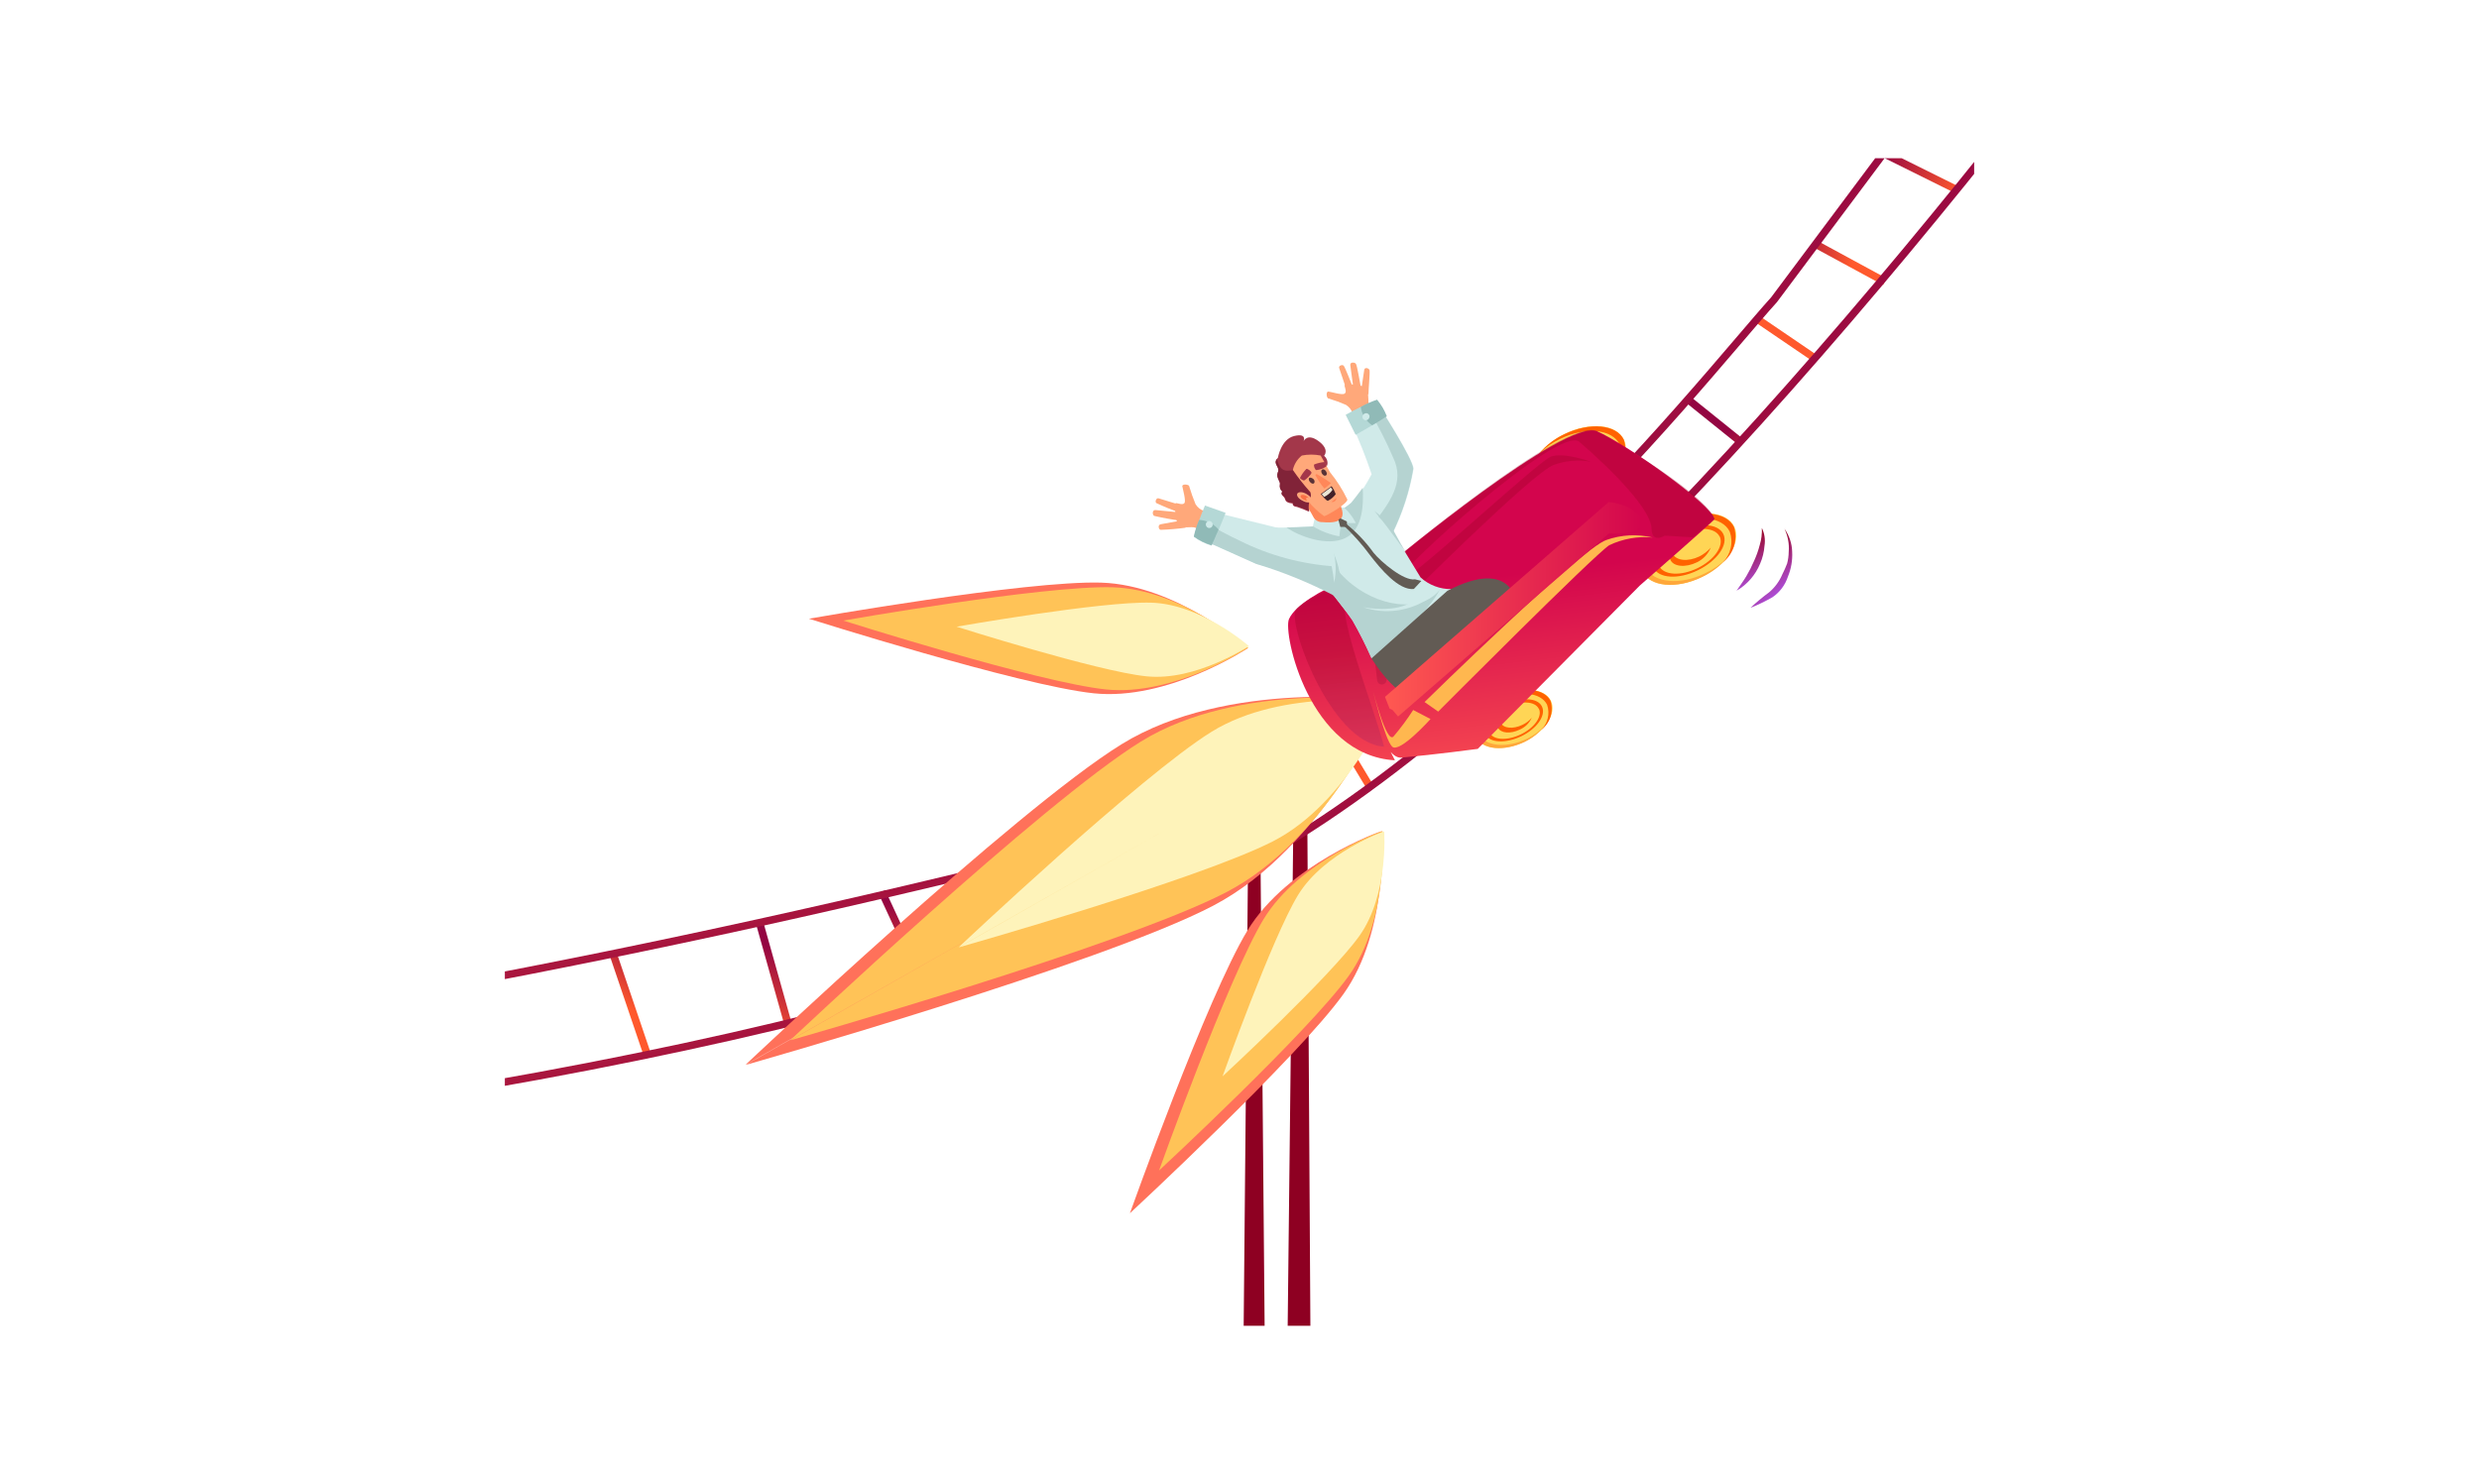 <svg width="329" height="197" viewBox="0 0 329 197" fill="none" xmlns="http://www.w3.org/2000/svg">
<g clip-path="url(#clip0_1916_91976)">
<path d="M168.7 274.319L164.132 274.037L165.626 115.145L167.294 114.792L168.7 274.319Z" fill="#8E0022"/>
<path d="M174.444 264.949L169.895 264.667L171.757 99.469L173.443 99.099L174.444 264.949Z" fill="#8E0022"/>
<path d="M85.922 140.05L81.249 126.276" stroke="url(#paint0_linear_1916_91976)" stroke-miterlimit="10"/>
<path d="M104.684 136.299L100.801 122.472" stroke="url(#paint1_linear_1916_91976)" stroke-miterlimit="10"/>
<path d="M123.059 131.42L117.034 118.386" stroke="url(#paint2_linear_1916_91976)" stroke-miterlimit="10"/>
<path d="M142.788 124.638L137.254 114.07" stroke="url(#paint3_linear_1916_91976)" stroke-miterlimit="10"/>
<path d="M158.159 118.527L152.696 109.473" stroke="url(#paint4_linear_1916_91976)" stroke-miterlimit="10"/>
<path d="M170.65 112.432L165.204 103.361" stroke="url(#paint5_linear_1916_91976)" stroke-miterlimit="10"/>
<path d="M182.016 104.788L176.57 95.735" stroke="url(#paint6_linear_1916_91976)" stroke-miterlimit="10"/>
<path d="M190.572 97.743L183.773 91.278" stroke="url(#paint7_linear_1916_91976)" stroke-miterlimit="10"/>
<path d="M200.778 89.253L194.261 83.493" stroke="url(#paint8_linear_1916_91976)" stroke-miterlimit="10"/>
<path d="M210.792 79.548L204.292 73.753" stroke="url(#paint9_linear_1916_91976)" stroke-miterlimit="10"/>
<path d="M221.947 68.187L215.764 62.075" stroke="url(#paint10_linear_1916_91976)" stroke-miterlimit="10"/>
<path d="M231.065 58.693L224.301 53.251" stroke="url(#paint11_linear_1916_91976)" stroke-miterlimit="10"/>
<path d="M241.026 47.667L233.103 42.277" stroke="url(#paint12_linear_1916_91976)" stroke-miterlimit="10"/>
<path d="M250.143 37.398L241.026 32.449" stroke="url(#paint13_linear_1916_91976)" stroke-miterlimit="10"/>
<path d="M259.876 25.28L249.581 20.172" stroke="url(#paint14_linear_1916_91976)" stroke-miterlimit="10"/>
<path d="M-1018.59 245.468C-978.005 163.952 -904.766 54.36 -812.185 78.315C-667.973 115.603 -668.658 374.875 -536.251 374.875C-403.845 374.875 -410.116 129.799 -313.143 129.799C-309.257 129.812 -305.378 130.154 -301.549 130.821C-218.876 144.718 -90.193 171.332 143.297 112.432C186.584 101.494 225.478 50.785 235.439 39.794L345.237 -107.051" stroke="url(#paint15_linear_1916_91976)" stroke-miterlimit="10"/>
<path d="M-1032.64 244.394C-998.472 175.7 -940.903 87.984 -864.536 72.414C-844.216 68.29 -823.093 71.734 -805.123 82.102C-689.968 148.117 -683.257 396.435 -560.53 396.435C-428.141 396.435 -417.635 139.557 -320.627 139.557C-315.199 139.585 -309.789 140.175 -304.482 141.319C-140.946 175.401 81.864 154.934 161.374 116.994C235.386 81.767 347.836 -98.209 347.836 -98.209" stroke="url(#paint16_linear_1916_91976)" stroke-miterlimit="10"/>
<path d="M184.159 92.934C183.808 92.934 162.938 90.098 148.849 98.799C134.759 107.5 98.939 141.354 98.939 141.354L141.646 117.1L98.957 141.372C98.957 141.372 146.178 128.003 161.005 120.235C175.832 112.468 184.019 93.198 184.159 92.934Z" fill="#FF715A"/>
<path d="M184.247 92.987C183.931 92.987 164.484 90.345 151.378 98.465C138.273 106.585 104.895 138.078 104.895 138.078L144.667 115.497L104.912 138.096C104.912 138.096 148.831 125.643 162.692 118.474C176.553 111.305 184.107 93.286 184.247 92.987Z" fill="#FFC357"/>
<path d="M184.528 93.198C184.3 93.198 170.264 91.278 160.795 97.144C151.326 103.009 127.24 125.748 127.24 125.748L155.946 109.438L127.24 125.766C127.24 125.766 159.003 116.783 168.963 111.675C178.924 106.567 184.44 93.41 184.528 93.198Z" fill="#FEF3BA"/>
<path d="M183.404 110.336C183.193 110.336 170.896 114.757 165.555 123.529C160.215 132.301 149.955 161.064 149.955 161.064L166.715 135.647L149.955 161.064C149.955 161.064 172.266 140.385 178.292 131.966C184.317 123.547 183.422 110.548 183.404 110.336Z" fill="#FF715A"/>
<path d="M183.492 110.336C183.316 110.336 172.389 114.264 167.681 122.049C162.973 129.835 153.82 155.392 153.82 155.392L168.7 132.811L153.82 155.392C153.82 155.392 173.637 137.021 178.995 129.553C184.353 122.085 183.51 110.53 183.492 110.336Z" fill="#FFC357"/>
<path d="M183.703 110.372C183.58 110.372 175.692 113.207 172.266 118.826C168.841 124.445 162.253 142.886 162.253 142.886L173.004 126.594L162.253 142.886C162.253 142.886 176.57 129.641 180.418 124.234C184.265 118.826 183.72 110.512 183.703 110.372Z" fill="#FEF3BA"/>
<path d="M165.626 86.029C165.45 86.153 154.962 93.075 145.142 92.036C135.322 90.996 107.354 82.137 107.354 82.137L136.551 84.092L107.354 82.137C107.354 82.137 136.165 77.046 146.143 77.346C156.122 77.645 165.468 85.889 165.626 86.029Z" fill="#FF715A"/>
<path d="M165.661 85.977C165.503 86.082 155.823 92.459 146.776 91.525C137.728 90.591 111.922 82.383 111.922 82.383L138.853 84.145L111.922 82.383C111.922 82.383 138.501 77.698 147.672 77.962C156.842 78.227 165.468 85.836 165.661 85.977Z" fill="#FFC357"/>
<path d="M165.766 85.783C165.643 85.783 158.739 90.468 152.134 89.781C145.528 89.094 126.959 83.194 126.959 83.194L146.407 84.497L126.959 83.194C126.959 83.194 146.161 79.812 152.784 80.006C159.407 80.199 165.661 85.695 165.766 85.783Z" fill="#FEF3BA"/>
<path d="M199.408 92.406C202.149 91.085 205.03 91.367 205.838 93.04C206.646 94.713 205.047 97.144 202.324 98.465C199.601 99.786 196.703 99.522 195.895 97.848C195.087 96.175 196.65 93.744 199.408 92.406Z" fill="#FFD555"/>
<path d="M199.355 92.441C202.113 91.102 204.977 91.384 205.785 93.058C205.995 93.749 205.988 94.487 205.765 95.174C205.541 95.861 205.113 96.463 204.538 96.897C204.968 96.473 205.27 95.935 205.41 95.347C205.55 94.758 205.522 94.142 205.328 93.568C204.52 91.895 201.657 91.613 198.899 92.934C198.059 93.346 197.288 93.886 196.615 94.537C197.367 93.649 198.302 92.934 199.355 92.441V92.441Z" fill="#FF6200"/>
<path d="M197.089 94.079C196.649 94.501 196.339 95.04 196.196 95.633C196.053 96.227 196.082 96.849 196.281 97.425C197.089 99.099 199.953 99.381 202.711 98.042C203.599 97.608 204.397 97.011 205.065 96.281C204.34 97.21 203.415 97.962 202.36 98.482C199.601 99.803 196.738 99.539 195.93 97.866C195.722 97.191 195.722 96.469 195.928 95.793C196.135 95.118 196.54 94.521 197.089 94.079V94.079Z" fill="#FFA73A"/>
<path d="M199.162 95.118C199.105 95.249 199.076 95.39 199.076 95.532C199.076 95.674 199.105 95.815 199.162 95.946C199.513 96.703 200.813 96.827 202.043 96.228C202.525 96.009 202.951 95.684 203.291 95.277C202.972 95.992 202.394 96.558 201.674 96.862C200.444 97.461 199.162 97.338 198.793 96.598C198.707 96.342 198.695 96.066 198.761 95.804C198.826 95.541 198.965 95.303 199.162 95.118V95.118Z" fill="#FF6200"/>
<path d="M197.089 97.443C197.651 98.623 199.795 98.747 201.885 97.743C203.976 96.739 205.205 94.977 204.643 93.797C204.081 92.617 201.938 92.511 199.865 93.515C197.792 94.519 196.527 96.281 197.089 97.443ZM204.239 94.097C204.714 95.101 203.642 96.633 201.833 97.496C200.023 98.359 198.161 98.271 197.687 97.249C197.212 96.228 198.266 94.713 200.076 93.85C201.885 92.987 203.73 93.075 204.222 94.097H204.239Z" fill="#FF6200"/>
<path d="M222.316 69.191C225.689 67.553 229.22 67.887 230.186 69.948C231.153 72.009 229.238 74.986 225.865 76.606C222.492 78.227 218.961 77.91 217.977 75.849C216.993 73.788 218.943 70.811 222.316 69.191Z" fill="#FFD555"/>
<path d="M222.246 69.209C225.619 67.588 229.15 67.923 230.134 69.984C230.386 70.83 230.374 71.734 230.101 72.574C229.828 73.414 229.306 74.151 228.606 74.686C229.138 74.168 229.511 73.508 229.682 72.784C229.853 72.061 229.815 71.303 229.572 70.6C228.588 68.539 225.057 68.205 221.684 69.825C220.649 70.32 219.704 70.987 218.891 71.798C219.809 70.701 220.954 69.818 222.246 69.209V69.209Z" fill="#FF6200"/>
<path d="M219.418 71.234C218.879 71.752 218.5 72.414 218.326 73.142C218.152 73.869 218.189 74.631 218.434 75.338C219.418 77.399 222.949 77.734 226.322 76.096C227.396 75.583 228.376 74.892 229.22 74.052C228.293 75.13 227.149 76 225.865 76.606C222.492 78.244 218.961 77.91 217.977 75.849C217.725 75.024 217.728 74.141 217.985 73.318C218.242 72.495 218.742 71.768 219.418 71.234V71.234Z" fill="#FFA73A"/>
<path d="M222 72.502C221.93 72.663 221.894 72.837 221.894 73.013C221.894 73.189 221.93 73.362 222 73.524C222.439 74.44 224.02 74.598 225.513 73.876C226.097 73.59 226.617 73.188 227.042 72.696C226.691 73.555 226.033 74.252 225.197 74.651C223.686 75.391 222.088 75.232 221.684 74.316C221.564 74.014 221.531 73.685 221.587 73.365C221.642 73.044 221.785 72.746 222 72.502V72.502Z" fill="#FF6200"/>
<path d="M219.453 75.373C220.138 76.8 222.756 76.959 225.32 75.708C227.885 74.457 229.396 72.326 228.711 70.9C228.026 69.473 225.391 69.314 222.843 70.547C220.296 71.78 218.768 73.947 219.453 75.373ZM228.237 71.234C228.816 72.485 227.499 74.352 225.285 75.426C223.072 76.501 220.788 76.377 220.191 75.127C219.593 73.876 220.911 72.009 223.125 70.935C225.338 69.86 227.622 70.001 228.219 71.234H228.237Z" fill="#FF6200"/>
<path d="M207.63 57.601C211.003 55.963 214.534 56.315 215.518 58.358C216.501 60.402 214.657 63.396 211.249 65.016C207.841 66.637 204.345 66.302 203.361 64.242C202.377 62.181 204.327 59.239 207.63 57.601Z" fill="#FFD555"/>
<path d="M207.63 57.636C211.003 55.998 214.534 56.333 215.518 58.394C215.774 59.24 215.765 60.145 215.492 60.986C215.219 61.828 214.694 62.564 213.989 63.097C214.523 62.579 214.898 61.92 215.069 61.195C215.24 60.471 215.201 59.713 214.955 59.01C213.972 56.95 210.458 56.615 207.085 58.253C206.045 58.742 205.095 59.403 204.274 60.208C205.189 59.112 206.335 58.233 207.63 57.636V57.636Z" fill="#FF6200"/>
<path d="M204.801 59.732C204.265 60.252 203.887 60.914 203.713 61.641C203.539 62.368 203.575 63.129 203.818 63.836C204.801 65.88 208.333 66.214 211.706 64.594C212.806 64.062 213.805 63.341 214.657 62.462C213.717 63.549 212.554 64.42 211.249 65.016C207.876 66.637 204.345 66.302 203.361 64.242C203.132 63.431 203.146 62.571 203.403 61.769C203.659 60.967 204.146 60.258 204.801 59.732V59.732Z" fill="#FFA73A"/>
<path d="M207.401 60.913C207.269 61.246 207.269 61.618 207.401 61.952C207.841 62.868 209.422 63.009 210.915 62.286C211.508 62.015 212.03 61.611 212.443 61.106C212.063 61.987 211.358 62.688 210.476 63.062C208.965 63.801 207.384 63.643 206.962 62.727C206.859 62.413 206.845 62.077 206.922 61.757C207 61.436 207.166 61.143 207.401 60.913Z" fill="#FF6200"/>
<path d="M204.836 63.783C205.522 65.21 208.157 65.369 210.704 64.136C213.251 62.903 214.78 60.736 214.095 59.31C213.409 57.883 210.792 57.724 208.227 58.957C205.662 60.19 204.116 62.357 204.836 63.783ZM213.62 59.662C214.218 60.895 212.882 62.779 210.669 63.854C208.455 64.928 206.172 64.787 205.574 63.537C204.977 62.286 206.295 60.419 208.526 59.362C210.757 58.306 213.005 58.411 213.603 59.732L213.62 59.662Z" fill="#FF6200"/>
<path d="M182.772 89.675C182.772 89.675 177.501 88.953 176.641 84.779C175.78 80.605 181.138 79.389 181.138 79.389V81.291C181.138 81.291 176.395 82.295 177.185 84.585C177.976 86.875 182.174 87.914 182.174 87.914L182.772 89.675Z" fill="#8E0022"/>
<path d="M211.951 57.249C215.693 58.869 227.165 66.919 227.534 68.927C227.534 69.085 217.626 77.734 217.626 77.734L196.123 99.416C196.123 99.416 190.326 100.191 185.969 100.578C184.687 100.684 183.387 98.465 182.262 95.294L185.126 100.931C173.724 100.279 170.228 84.022 171.072 82.172C172.828 78.35 184.564 74.722 184.564 74.722C184.564 74.722 207.788 55.452 211.951 57.249Z" fill="url(#paint17_linear_1916_91976)"/>
<path d="M189.061 93.198C189.061 93.198 209.773 72.872 213.164 71.692C215.149 70.982 217.297 70.866 219.347 71.357C217.364 71.168 215.367 71.521 213.568 72.379C211.495 73.735 190.87 94.466 190.87 94.466L189.061 93.198Z" fill="#FFB74F"/>
<path d="M189.851 95.453C189.851 95.453 185.723 100.068 184.757 99.117C183.791 98.165 182.227 91.719 182.227 91.719C182.227 91.719 183.984 98.764 184.933 97.778C185.883 96.664 186.757 95.487 187.55 94.255L189.851 95.453Z" fill="#FFB74F"/>
<path style="mix-blend-mode:multiply" opacity="0.3" d="M211.951 57.249C219.646 61.494 227.165 66.919 227.534 68.927L224.705 71.34L220.946 71.111C220.946 71.111 219.189 72.203 219.189 70.177C219.066 67.06 211.776 60.507 209.58 58.64C206.909 56.386 185.091 76.06 185.495 77.205C185.899 78.35 204.116 61.177 205.873 60.596C207.63 60.014 211.143 61.3 211.143 61.3C209.49 60.993 207.784 61.139 206.207 61.723C203.378 62.709 185.916 80.235 185.916 80.235L184.019 90.345C183.994 90.493 183.918 90.627 183.804 90.724C183.689 90.821 183.545 90.874 183.395 90.874C183.246 90.874 183.101 90.821 182.987 90.724C182.873 90.627 182.796 90.493 182.772 90.345C182.28 85.713 181.226 79.231 179.153 79.125C176.307 78.984 182.772 94.977 183.668 99.117C176.553 98.694 170.703 82.401 172.02 80.869C173.918 78.702 184.581 74.704 184.581 74.704C184.581 74.704 207.981 55.065 211.951 57.249Z" fill="url(#paint18_linear_1916_91976)"/>
<path d="M159.793 67.835C159.325 67.677 158.927 67.359 158.669 66.936C158.347 66.159 158.065 65.365 157.826 64.558C157.826 64.294 156.859 64.206 156.912 64.558C156.965 64.911 157.422 66.461 157.193 66.778C156.965 67.095 156.297 66.778 156.034 66.778C155.867 67.842 156.013 68.931 156.455 69.913C156.842 70.124 158.072 69.913 158.528 70.019C159.004 70.173 159.455 70.399 159.864 70.688L160.355 67.976L159.793 67.835Z" fill="#FFA87A"/>
<path d="M157.369 70.054C156.268 70.207 155.16 70.3 154.049 70.336C153.785 70.336 153.592 69.684 154.049 69.596L156.561 69.138L157.369 70.054Z" fill="#FFA87A"/>
<path d="M156.684 69.12C155.503 68.968 154.33 68.756 153.17 68.486C152.907 68.328 152.907 67.676 153.346 67.711L156.245 67.993L156.684 69.12Z" fill="#FFA87A"/>
<path d="M156.578 68.046C155.513 67.683 154.469 67.259 153.451 66.778C153.258 66.602 153.451 66.038 153.785 66.161L156.368 66.954L156.578 68.046Z" fill="#FFA87A"/>
<path d="M179.522 54.853C179.352 54.395 179.037 54.006 178.626 53.744C177.87 53.416 177.096 53.134 176.307 52.898C176.061 52.898 175.92 51.947 176.307 51.982C176.693 52.018 178.063 52.476 178.432 52.264C178.801 52.053 178.432 51.366 178.432 51.102C179.453 50.936 180.501 51.083 181.436 51.524C181.567 52.203 181.626 52.894 181.612 53.585C181.781 54.063 182.018 54.514 182.315 54.924L179.715 55.399L179.522 54.853Z" fill="#FFA87A"/>
<path d="M181.612 52.423C181.612 51.683 181.841 49.393 181.753 49.129C181.665 48.865 181.103 48.689 181.05 49.129C180.997 49.569 180.681 51.613 180.681 51.613L181.612 52.423Z" fill="#FFA87A"/>
<path d="M180.681 51.806C180.505 50.961 180.119 48.495 179.943 48.283C179.767 48.072 179.153 48.037 179.205 48.477C179.258 48.918 179.592 51.348 179.592 51.348L180.681 51.806Z" fill="#FFA87A"/>
<path d="M179.645 51.648C179.364 50.943 178.503 48.741 178.327 48.548C178.151 48.354 177.607 48.548 177.73 48.865C177.853 49.182 178.591 51.436 178.591 51.436L179.645 51.648Z" fill="#FFA87A"/>
<path d="M184.792 70.882C186.144 68.152 187.091 65.238 187.603 62.233C187.603 60.983 183.018 53.867 183.018 53.867L179.346 56.21C180.369 58.405 181.266 60.658 182.034 62.956C181.217 64.522 180.215 65.982 179.047 67.306L184.792 70.882Z" fill="#D0EAE9"/>
<path d="M184.88 60.719C183.977 58.616 182.938 56.574 181.77 54.607L182.965 53.867C182.965 53.867 187.515 60.912 187.55 62.233C187.039 65.238 186.091 68.152 184.739 70.882L182.42 69.385C184.282 66.778 186.549 64.1 184.88 60.719Z" fill="#B5D3D1"/>
<path d="M192.61 78.209C190.01 83.176 182.069 87.403 182.069 87.403C181.305 85.694 180.455 84.024 179.522 82.401C178.643 81.063 176.377 78.332 175.604 77.24C174.882 75.228 174.409 73.134 174.199 71.005C174.199 71.005 176.201 68.891 176.641 68.539C177.639 67.965 178.601 67.329 179.522 66.637C180.506 66.478 184.072 69.438 184.406 69.931C184.739 70.424 188.534 76.659 188.534 76.659C189.65 77.671 191.105 78.224 192.61 78.209V78.209Z" fill="#D0EAE9"/>
<path d="M174.111 71.005L175.235 69.843C175.478 72.182 176.421 74.392 177.941 76.183C181.735 80.305 187.743 81.468 190.589 78.826C190.765 78.649 190.941 78.473 191.099 78.279C188.376 83.123 182.016 87.403 182.016 87.403C181.269 85.695 180.437 84.025 179.522 82.401C178.643 81.062 176.377 78.332 175.604 77.24C174.852 75.232 174.35 73.137 174.111 71.005Z" fill="#B5D3D1"/>
<path d="M176.834 78.614C173.626 76.969 170.235 75.709 166.732 74.863L159.108 71.445L160.496 67.835L169.28 70.001C169.789 70.142 175.024 69.843 175.024 69.843C176.014 71.047 176.697 72.475 177.012 74.004C177.327 75.532 177.266 77.115 176.834 78.614Z" fill="#D0EAE9"/>
<path d="M170.738 70.019C172.495 70.019 174.936 69.843 174.936 69.843L175.042 69.966C175.604 69.385 176.254 68.715 176.482 68.539C176.711 68.363 178.239 67.711 179.293 66.778C179.662 66.32 180.295 65.527 180.857 64.752C180.945 66.795 180.962 70.265 178.538 71.428C176.113 72.59 172.372 71.181 170.738 70.019Z" fill="#B5D3D1"/>
<path d="M178.38 67.377C179.025 67.959 179.556 68.658 179.943 69.438H177.976L177.747 71.199C176.504 70.974 175.313 70.52 174.234 69.86L174.515 68.698L177.589 67.359L178.38 67.377Z" fill="#D0EAE9"/>
<path d="M174.374 68.751C173.818 67.716 173.189 66.721 172.495 65.774L173.162 64.365L176.676 64.999L177.958 67.218C178.468 68.557 178.257 69.561 175.534 69.314C175.309 69.328 175.084 69.283 174.881 69.184C174.678 69.085 174.503 68.936 174.374 68.751V68.751Z" fill="#FF8759"/>
<path d="M170.176 65.245C170.05 65.139 169.955 65.002 169.899 64.848C169.844 64.693 169.83 64.526 169.859 64.365C170 63.889 169.28 63.431 169.596 62.691C169.912 61.952 168.77 61.582 169.596 60.772C169.596 60.772 170 58.306 171.757 57.883C173.513 57.46 173.004 58.57 173.004 58.57C173.004 58.57 173.496 57.443 175.007 58.57C176.517 59.697 175.727 60.507 175.727 60.507C175.868 60.623 175.981 60.768 176.06 60.932C176.139 61.096 176.181 61.276 176.184 61.459C176.184 62.128 175.499 62.515 175.499 62.515C174.638 64.541 173.232 66.831 173.742 67.94C173.205 67.69 172.653 67.473 172.091 67.289C172.091 67.289 171.528 67.289 171.546 66.831C171.546 66.831 170.685 66.831 170.562 66.32C170.439 65.809 169.859 65.756 170.176 65.245Z" fill="#A3374A"/>
<path d="M170.176 65.246C170.05 65.14 169.955 65.002 169.9 64.848C169.844 64.693 169.83 64.526 169.86 64.365C170 63.889 169.28 63.431 169.596 62.691C169.912 61.952 168.981 61.652 169.456 60.93C169.523 61.192 169.617 61.446 169.737 61.688C170.668 63.678 172.354 60.983 175.007 63.572C174.216 65.334 173.356 66.936 173.777 67.835C173.24 67.585 172.689 67.367 172.126 67.183C172.126 67.183 171.564 67.183 171.581 66.725C171.581 66.725 170.72 66.725 170.597 66.214C170.474 65.704 169.86 65.756 170.176 65.246Z" fill="#812338"/>
<path d="M187.638 78.191C185.617 78.403 183.211 75.496 181.876 73.77C180.77 72.263 179.523 70.865 178.151 69.596L178.028 69.12L178.345 69.296C179.854 70.458 181.186 71.835 182.297 73.383C183.211 74.528 186.303 77.17 187.796 76.906L188.639 77.117L187.638 78.191Z" fill="#625B54"/>
<path d="M178.784 69.948L178.749 69.226L177.87 68.803L177.624 68.997L177.87 69.948H178.784Z" fill="#625B54"/>
<path d="M173.9 65.333C173.975 65.545 173.991 65.772 173.948 65.993C173.905 66.213 173.803 66.417 173.654 66.584C174.258 67.317 174.955 67.968 175.727 68.522C175.991 68.522 178.801 66.901 178.819 66.32C178.195 65.025 177.423 63.807 176.518 62.691C176.518 62.691 175.27 60.472 175.27 60.472C174.447 60.308 173.599 60.308 172.776 60.472C172.167 60.953 171.745 61.632 171.581 62.392C172.291 63.421 173.065 64.403 173.9 65.333V65.333Z" fill="#FFA87A"/>
<path d="M172.881 66.478C172.354 66.232 172.038 65.809 172.161 65.545C172.284 65.281 172.811 65.263 173.338 65.545C173.865 65.827 174.181 66.232 174.058 66.496C173.935 66.76 173.39 66.778 172.881 66.478Z" fill="#FFA87A"/>
<path d="M173.022 66.338C172.723 66.197 172.547 65.95 172.617 65.809C172.688 65.668 172.986 65.651 173.303 65.809C173.619 65.968 173.777 66.197 173.707 66.355C173.636 66.514 173.338 66.496 173.022 66.338Z" fill="#F97146"/>
<path d="M173.496 66.443C173.436 66.42 173.387 66.373 173.361 66.314C173.334 66.254 173.332 66.187 173.355 66.126C173.402 66.088 173.461 66.066 173.522 66.066C173.583 66.066 173.642 66.088 173.689 66.126C173.751 66.153 173.8 66.203 173.826 66.265C173.852 66.328 173.853 66.398 173.83 66.461C173.782 66.501 173.721 66.521 173.659 66.518C173.597 66.514 173.539 66.488 173.496 66.443V66.443Z" fill="#FFA87A"/>
<path d="M164.536 71.78C168.517 73.764 172.854 74.926 177.291 75.197C177.499 76.503 177.451 77.837 177.15 79.125C173.82 77.377 170.331 75.95 166.732 74.862L159.108 71.445L159.934 69.297C161.417 70.216 162.954 71.046 164.536 71.78Z" fill="#B5D3D1"/>
<path d="M176.992 73.471C177.701 75.025 178.015 76.732 177.905 78.438L177.062 77.434C177.23 76.117 177.207 74.782 176.992 73.471V73.471Z" fill="#B5D3D1"/>
<path d="M177.062 77.346C177.406 75.765 177.309 74.12 176.781 72.59L176.184 73.242C176.641 74.57 176.935 75.948 177.062 77.346V77.346Z" fill="#D0EAE9"/>
<path d="M184.546 69.719C184.704 69.966 185.653 71.798 186.619 73.401C184.3 70.16 183.457 69.103 182.385 67.817C183.143 68.407 183.865 69.042 184.546 69.719V69.719Z" fill="#B5D3D1"/>
<path d="M189.728 79.372C188.46 80.245 187.007 80.812 185.483 81.029C183.959 81.246 182.406 81.107 180.945 80.622C180.945 80.622 185.389 81.485 187.532 79.742C189.676 77.998 189.728 79.372 189.728 79.372Z" fill="#D0EAE9"/>
<path d="M162.657 68.081C162.077 69.578 160.9 72.344 160.795 72.432C159.95 72.182 159.153 71.789 158.441 71.269C158.841 69.853 159.334 68.464 159.916 67.112L162.657 68.081Z" fill="#B4D8D6"/>
<path d="M161.726 70.3C161.269 71.375 160.847 72.326 160.795 72.379C159.95 72.129 159.153 71.736 158.441 71.216C158.597 70.46 158.833 69.722 159.143 69.015C159.638 69.043 160.122 69.172 160.566 69.393C161.01 69.614 161.404 69.922 161.726 70.3V70.3Z" fill="#90BAB7"/>
<path d="M160.9 69.438C160.927 69.492 160.943 69.551 160.947 69.611C160.951 69.672 160.943 69.733 160.923 69.79C160.904 69.847 160.873 69.9 160.833 69.945C160.792 69.991 160.744 70.028 160.689 70.054C160.634 70.08 160.574 70.095 160.513 70.098C160.452 70.101 160.391 70.091 160.333 70.07C160.276 70.049 160.224 70.016 160.179 69.974C160.135 69.932 160.099 69.881 160.074 69.825C160.047 69.771 160.032 69.712 160.028 69.651C160.024 69.591 160.032 69.53 160.051 69.472C160.071 69.415 160.102 69.362 160.142 69.317C160.182 69.272 160.231 69.235 160.285 69.209C160.34 69.182 160.4 69.167 160.461 69.164C160.523 69.162 160.584 69.171 160.641 69.192C160.698 69.214 160.751 69.246 160.795 69.289C160.84 69.331 160.875 69.381 160.9 69.438V69.438Z" fill="#D0EAE9"/>
<path d="M179.908 57.724C181.366 56.914 183.966 55.382 184.037 55.259C183.734 54.464 183.3 53.726 182.754 53.075C181.325 53.646 179.934 54.311 178.591 55.065L179.908 57.724Z" fill="#B4D8D6"/>
<path d="M182.104 56.456C182.769 56.091 183.414 55.691 184.037 55.259C183.734 54.464 183.3 53.726 182.754 53.075C182 53.307 181.275 53.627 180.593 54.026C180.661 54.514 180.831 54.983 181.091 55.402C181.351 55.821 181.696 56.18 182.104 56.456Z" fill="#90BAB7"/>
<path d="M181.12 55.769C181.239 55.808 181.368 55.799 181.48 55.743C181.592 55.687 181.677 55.589 181.718 55.47C181.743 55.413 181.756 55.352 181.756 55.291C181.756 55.229 181.744 55.168 181.719 55.111C181.694 55.055 181.658 55.005 181.612 54.963C181.566 54.922 181.512 54.89 181.454 54.871C181.33 54.837 181.199 54.85 181.085 54.909C180.971 54.968 180.883 55.067 180.839 55.188C180.817 55.245 180.807 55.305 180.809 55.365C180.812 55.426 180.827 55.486 180.853 55.54C180.879 55.595 180.917 55.643 180.963 55.683C181.009 55.722 181.062 55.752 181.12 55.769V55.769Z" fill="#D0EAE9"/>
<path d="M176.728 64.541L175.288 65.58C175.288 65.58 176.008 66.514 176.236 66.478C176.648 66.273 177.003 65.971 177.273 65.598C177.135 65.225 176.952 64.87 176.728 64.541V64.541Z" fill="#422229"/>
<path d="M176.851 65.016C176.571 65.432 176.182 65.761 175.727 65.968C175.613 65.852 175.508 65.728 175.411 65.598L176.623 64.7L176.851 65.016Z" fill="#EBE6D5"/>
<path d="M174.726 62.92C175.389 63.284 176.029 63.69 176.641 64.136C176.641 64.136 175.885 64.823 175.745 64.84C175.296 64.293 174.902 63.703 174.568 63.079L174.726 62.92Z" fill="#FF8759"/>
<path d="M173.092 63.783C173.356 63.642 174.058 62.938 174.058 62.762C174.058 62.586 173.549 62.181 173.373 62.251C173.035 62.6 172.751 62.998 172.53 63.431C172.495 63.537 172.987 63.836 173.092 63.783Z" fill="#A3374A"/>
<path d="M176.008 61.934C175.617 62.191 175.172 62.354 174.708 62.41C174.515 62.41 174.287 61.776 174.427 61.652C174.877 61.475 175.351 61.368 175.833 61.335C175.885 61.37 176.008 61.864 176.008 61.934Z" fill="#A3374A"/>
<path d="M173.865 63.995C173.689 63.801 173.636 63.555 173.759 63.449C173.882 63.343 174.128 63.449 174.304 63.59C174.48 63.731 174.515 64.03 174.392 64.153C174.269 64.277 174.023 64.189 173.865 63.995Z" fill="#593337"/>
<path d="M175.464 62.903C175.323 62.692 175.306 62.445 175.464 62.339C175.622 62.234 175.833 62.339 175.973 62.551C176.114 62.762 176.149 63.009 175.973 63.114C175.797 63.22 175.622 63.114 175.464 62.903Z" fill="#593337"/>
<path d="M177.361 66.091C177.147 66.285 176.918 66.461 176.676 66.619C176.763 66.647 176.855 66.652 176.944 66.634C177.034 66.615 177.117 66.574 177.185 66.513C177.245 66.462 177.292 66.396 177.323 66.323C177.353 66.25 177.366 66.17 177.361 66.091Z" fill="#FF8759"/>
<path d="M182.016 87.403C182.016 87.403 186.443 94.643 189.043 91.895C191.643 89.147 201.235 80.006 201.235 80.006C201.235 80.006 200.673 73.964 192.082 78.438" fill="#625B54"/>
<path d="M184.423 94.079L183.808 92.511L213.515 66.637C213.515 66.637 217.028 66.954 217.819 69.068C218.609 71.181 213.515 70.829 213.515 70.829L185.547 95.118L184.792 94.237" fill="url(#paint19_linear_1916_91976)"/>
<path d="M230.468 78.42C230.907 77.751 231.381 77.135 231.768 76.483C232.153 75.838 232.493 75.167 232.787 74.475C233.101 73.794 233.354 73.087 233.542 72.361C233.767 71.626 233.862 70.857 233.823 70.089C234.184 70.826 234.307 71.657 234.175 72.467C234.115 73.281 233.919 74.079 233.595 74.827C232.974 76.337 231.875 77.6 230.468 78.42V78.42Z" fill="url(#paint20_linear_1916_91976)"/>
<path d="M232.312 80.692C233.095 79.956 233.923 79.268 234.789 78.632C235.556 77.984 236.158 77.163 236.546 76.236C236.783 75.773 236.994 75.296 237.179 74.81C237.311 74.309 237.382 73.795 237.389 73.277C237.478 72.218 237.284 71.154 236.827 70.195C237.464 71.091 237.819 72.159 237.846 73.26C237.907 74.386 237.715 75.512 237.284 76.553C236.925 77.655 236.215 78.608 235.264 79.266C234.317 79.815 233.331 80.292 232.312 80.692V80.692Z" fill="url(#paint21_linear_1916_91976)"/>
</g>
<defs>
<linearGradient id="paint0_linear_1916_91976" x1="85.414" y1="135.037" x2="90.207" y2="126.553" gradientUnits="userSpaceOnUse">
<stop stop-color="#FF592D"/>
<stop offset="1" stop-color="#940542"/>
</linearGradient>
<linearGradient id="paint1_linear_1916_91976" x1="97.973" y1="135.171" x2="102.996" y2="126.218" gradientUnits="userSpaceOnUse">
<stop stop-color="#FF592D"/>
<stop offset="1" stop-color="#940542"/>
</linearGradient>
<linearGradient id="paint2_linear_1916_91976" x1="114.339" y1="129.432" x2="117.894" y2="119.773" gradientUnits="userSpaceOnUse">
<stop stop-color="#FF592D"/>
<stop offset="1" stop-color="#940542"/>
</linearGradient>
<linearGradient id="paint3_linear_1916_91976" x1="134.967" y1="131.251" x2="137.528" y2="123.037" gradientUnits="userSpaceOnUse">
<stop stop-color="#FF592D"/>
<stop offset="1" stop-color="#940542"/>
</linearGradient>
<linearGradient id="paint4_linear_1916_91976" x1="168.056" y1="106.818" x2="170.604" y2="102.361" gradientUnits="userSpaceOnUse">
<stop stop-color="#FF592D"/>
<stop offset="1" stop-color="#940542"/>
</linearGradient>
<linearGradient id="paint5_linear_1916_91976" x1="180.349" y1="100.834" x2="182.898" y2="96.377" gradientUnits="userSpaceOnUse">
<stop stop-color="#FF592D"/>
<stop offset="1" stop-color="#940542"/>
</linearGradient>
<linearGradient id="paint6_linear_1916_91976" x1="191.515" y1="93.333" x2="194.064" y2="88.877" gradientUnits="userSpaceOnUse">
<stop stop-color="#FF592D"/>
<stop offset="1" stop-color="#940542"/>
</linearGradient>
<linearGradient id="paint7_linear_1916_91976" x1="170.449" y1="94.329" x2="171.697" y2="90.405" gradientUnits="userSpaceOnUse">
<stop stop-color="#FF592D"/>
<stop offset="1" stop-color="#940542"/>
</linearGradient>
<linearGradient id="paint8_linear_1916_91976" x1="189.423" y1="87.574" x2="183.574" y2="81.126" gradientUnits="userSpaceOnUse">
<stop stop-color="#FF592D"/>
<stop offset="1" stop-color="#940542"/>
</linearGradient>
<linearGradient id="paint9_linear_1916_91976" x1="204.188" y1="80.62" x2="198.334" y2="74.165" gradientUnits="userSpaceOnUse">
<stop stop-color="#FF592D"/>
<stop offset="1" stop-color="#940542"/>
</linearGradient>
<linearGradient id="paint10_linear_1916_91976" x1="228.686" y1="76.261" x2="223.071" y2="69.512" gradientUnits="userSpaceOnUse">
<stop stop-color="#FF592D"/>
<stop offset="1" stop-color="#940542"/>
</linearGradient>
<linearGradient id="paint11_linear_1916_91976" x1="233.815" y1="65.351" x2="227.545" y2="59.182" gradientUnits="userSpaceOnUse">
<stop stop-color="#FF592D"/>
<stop offset="1" stop-color="#940542"/>
</linearGradient>
<linearGradient id="paint12_linear_1916_91976" x1="232.428" y1="38.025" x2="224.947" y2="31.914" gradientUnits="userSpaceOnUse">
<stop stop-color="#FF592D"/>
<stop offset="1" stop-color="#940542"/>
</linearGradient>
<linearGradient id="paint13_linear_1916_91976" x1="246.707" y1="32.265" x2="236.924" y2="29.084" gradientUnits="userSpaceOnUse">
<stop stop-color="#FF592D"/>
<stop offset="1" stop-color="#940542"/>
</linearGradient>
<linearGradient id="paint14_linear_1916_91976" x1="262.405" y1="19.725" x2="251.821" y2="15.189" gradientUnits="userSpaceOnUse">
<stop stop-color="#FF592D"/>
<stop offset="1" stop-color="#940542"/>
</linearGradient>
<linearGradient id="paint15_linear_1916_91976" x1="-1019.39" y1="134.097" x2="345.957" y2="134.097" gradientUnits="userSpaceOnUse">
<stop stop-color="#FF592D"/>
<stop offset="1" stop-color="#940542"/>
</linearGradient>
<linearGradient id="paint16_linear_1916_91976" x1="-1033.34" y1="149.333" x2="348.645" y2="149.333" gradientUnits="userSpaceOnUse">
<stop stop-color="#FF592D"/>
<stop offset="1" stop-color="#940542"/>
</linearGradient>
<linearGradient id="paint17_linear_1916_91976" x1="197.821" y1="107.925" x2="194.179" y2="77.011" gradientUnits="userSpaceOnUse">
<stop stop-color="#FF5951"/>
<stop offset="1" stop-color="#D3054D"/>
</linearGradient>
<linearGradient id="paint18_linear_1916_91976" x1="197.379" y1="116.367" x2="195.557" y2="85.927" gradientUnits="userSpaceOnUse">
<stop stop-color="#AD4ED7"/>
<stop offset="1" stop-color="#980421"/>
</linearGradient>
<linearGradient id="paint19_linear_1916_91976" x1="183.808" y1="80.869" x2="217.889" y2="80.869" gradientUnits="userSpaceOnUse">
<stop stop-color="#FF5951"/>
<stop offset="1" stop-color="#D3054D"/>
</linearGradient>
<linearGradient id="paint20_linear_1916_91976" x1="233.647" y1="77.434" x2="230.895" y2="71.451" gradientUnits="userSpaceOnUse">
<stop stop-color="#AD4ED7"/>
<stop offset="1" stop-color="#980421"/>
</linearGradient>
<linearGradient id="paint21_linear_1916_91976" x1="236.792" y1="78.033" x2="232.916" y2="73.534" gradientUnits="userSpaceOnUse">
<stop stop-color="#AD4ED7"/>
<stop offset="1" stop-color="#980421"/>
</linearGradient>
<clipPath id="clip0_1916_91976">
<rect width="195" height="155" fill="white" transform="translate(67 21)"/>
</clipPath>
</defs>
</svg>
